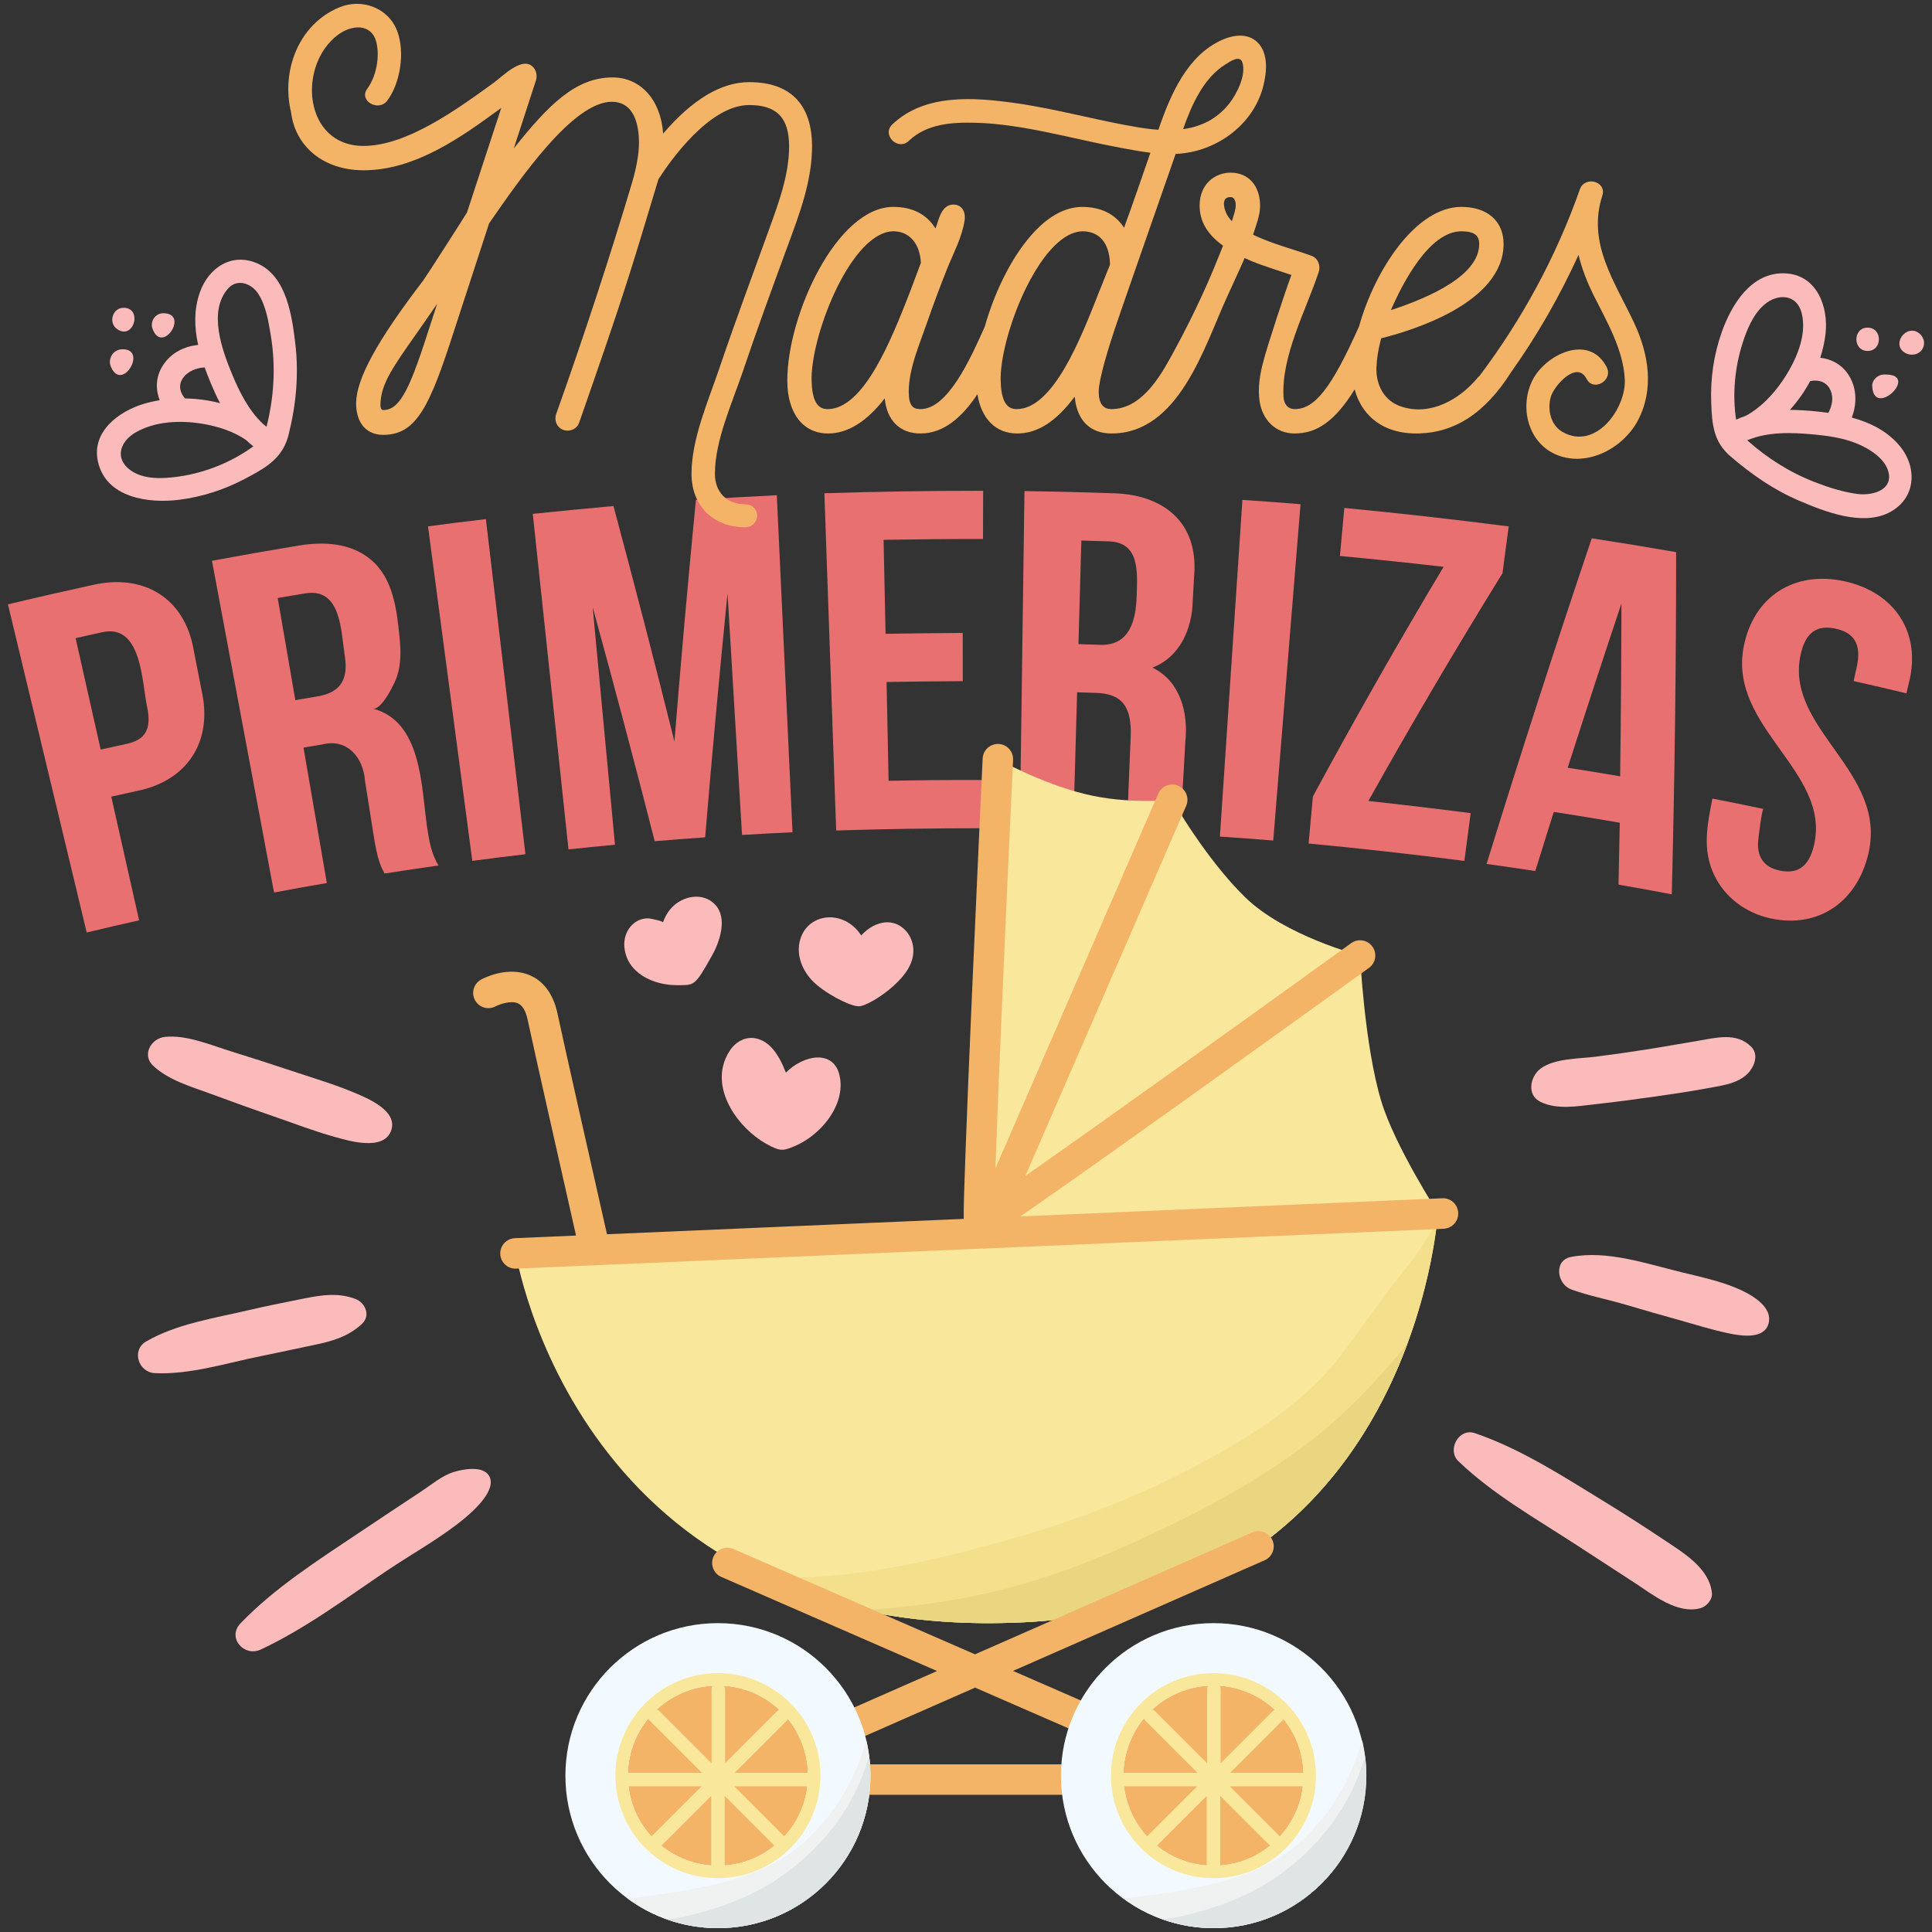 <?xml version="1.0" encoding="utf-8"?>
<!-- Generator: Adobe Illustrator 30.0.0, SVG Export Plug-In . SVG Version: 9.03 Build 0)  -->
<svg version="1.1" id="Layer_1" xmlns="http://www.w3.org/2000/svg" xmlns:xlink="http://www.w3.org/1999/xlink" x="0px" y="0px"
	 viewBox="0 0 850.39 850.39" style="enable-background:new 0 0 850.39 850.39;" xml:space="preserve">
<rect x="0" y="0" width="850.39" height="850.39" fill="#333333" stroke="none"/>
<style type="text/css">
	.st0{fill:#E87070;}
	.st1{fill:#F9E79B;}
	.st2{fill:#F4E08C;}
	.st3{fill:#EAD681;}
	.st4{fill:#F4B467;}
	.st5{fill:#F3FAFF;}
	.st6{fill:#F0F2F2;}
	.st7{fill:#DFE5E5;}
	.st8{fill:#FCBBBB;}
</style>
<g>
	<g>
		<g>
			<g>
				<g>
					<g>
						<path class="st0" d="M85.19,285.79c1.48,7.58,2.23,11.37,3.71,18.95c4.65,21.97-6.63,39-28.63,43.41
							c-4.52,0.99-6.78,1.49-11.29,2.5c4.08,18.15,8.17,36.3,12.25,54.44c-9.24,2.08-13.85,3.15-23.07,5.36
							C26.61,362.31,15.05,314.17,3.5,266.02c12.31-2.96,24.65-5.78,37.03-8.48C62.82,252.3,81.1,262.85,85.19,285.79z
							 M33.28,280.88c3.68,16.35,7.36,32.71,11.04,49.06c4.57-1.03,6.85-1.53,11.43-2.53c7.7-1.68,11.18-5.87,9-16.25
							c-2.4-11.37-2.35-36.67-19.71-32.89C40.34,279.3,37.98,279.82,33.28,280.88z"/>
					</g>
					<g>
						<path class="st0" d="M169.27,384.5c-1.86-3.57-3.08-5.75-4.96-17.69c-1.46-9.22-2.18-13.83-3.64-23.06
							c-0.74-10.26-7.75-18.83-18.75-16.09c-3.33,0.56-5,0.84-8.33,1.42c3.42,19.86,6.85,39.73,10.27,59.59
							c-9.31,1.6-13.96,2.44-23.25,4.18c-9.1-48.67-18.2-97.33-27.31-146c12.72-2.38,25.47-4.62,38.23-6.73
							c10.89-1.8,22.84-1.21,31.69,6.19c9.9,8.29,11.42,22.03,12.63,34.05c0.6,5.94,0.75,11.77-1.15,17.53
							c-0.86,2.62-6.75,14.99-10.68,13.98c21.57,5.55,21.36,33.87,23.89,51.59c1.02,7.14,1.99,12.36,5.1,17.49
							C183.52,382.31,178.76,383.02,169.27,384.5z M122.24,263.22c2.58,14.99,5.17,29.97,7.75,44.96c3.82-0.66,5.73-0.98,9.55-1.62
							c9.11-1.52,14.07-6.15,12.22-17.89c-1.73-10.97-1.5-30.12-17.44-27.49C129.48,261.98,127.06,262.39,122.24,263.22z"/>
					</g>
					<g>
						<path class="st0" d="M188.39,231.68c10.19-1.35,15.28-1.99,25.48-3.19c5.8,49.17,11.61,98.34,17.41,147.51
							c-9.36,1.11-14.04,1.69-23.39,2.93C201.39,329.84,194.89,280.76,188.39,231.68z"/>
					</g>
					<g>
						<path class="st0" d="M296.86,326.37c2.85-35.49,6-70.95,9.45-106.39c11.87-0.75,23.73-1.42,35.61-2.01
							c2.3,49.46,4.61,98.91,6.91,148.37c-8.89,0.41-13.33,0.65-22.22,1.18c-2.13-35.44-4.25-70.88-6.38-106.33
							c-3.59,35.77-6.87,71.56-9.85,107.38c-8.88,0.62-13.32,0.96-22.2,1.7c-8.79-34.43-17.89-68.76-27.31-103.02
							c3.27,34.86,6.55,69.71,9.82,104.57c-8.19,0.77-12.28,1.18-20.46,2.05c-5.24-49.23-10.48-98.46-15.72-147.7
							c11.84-1.22,23.67-2.36,35.52-3.43C279.29,257.21,288.23,291.74,296.86,326.37z"/>
					</g>
					<g>
						<path class="st0" d="M389.79,278.98c11.32-0.2,22.64-0.32,33.96-0.38c0.01,8.49,0.02,12.73,0.03,21.22
							c-11.19,0.05-22.37,0.18-33.55,0.37c0.3,14.5,0.6,28.99,0.9,43.49c13.72-0.29,27.44-0.4,41.16-0.35
							c-0.03,8.49-0.05,12.73-0.08,21.22c-21.4,0-42.77,0.33-64.16,1c-1.73-49.48-3.46-98.96-5.19-148.44
							c23.3-0.73,46.58-1.1,69.89-1.09c-0.03,8.49-0.05,12.73-0.08,21.22c-14.59-0.01-29.16,0.12-43.75,0.37
							C389.22,251.4,389.5,265.19,389.79,278.98z"/>
					</g>
					<g>
						<path class="st0" d="M498.07,366.09c-1.12-3.87-1.88-6.24-1.37-18.32c0.39-9.33,0.59-13.99,0.98-23.32
							c0.58-13.78-4.08-19.1-15.16-19.46c-3.37-0.11-5.05-0.16-8.42-0.26c-0.56,20.15-1.12,40.3-1.69,60.45
							c-9.41-0.26-14.11-0.36-23.52-0.49c0.68-49.51,1.36-99.01,2.04-148.52c12.89,0.18,25.78,0.49,38.67,0.94
							c22.18,0.38,37.81,12.61,36.04,35.84c-0.26,4.66-0.39,6.99-0.65,11.65c-0.28,12.22-5.67,24.66-17.74,29.26
							c12.2,5.91,15.84,19.74,14.5,32.4c-0.51,9.15-0.77,13.73-1.29,22.88c-0.41,7.2-0.48,12.51,1.55,18.15
							C512.44,366.75,507.65,366.51,498.07,366.09z M475.97,237.92c-0.42,15.2-0.85,30.4-1.27,45.6c3.86,0.11,5.79,0.17,9.64,0.3
							c13.01,0.43,15.69-11.03,15.99-21.72c0.29-10.24,1.4-23.33-12.16-23.8C483.29,238.13,480.85,238.05,475.97,237.92z"/>
					</g>
					<g>
						<path class="st0" d="M546.86,220.04c10.24,0.68,15.35,1.06,25.58,1.89c-4,49.35-8,98.7-12.01,148.04
							c-9.39-0.76-14.08-1.11-23.48-1.74C540.26,318.83,543.56,269.43,546.86,220.04z"/>
					</g>
					<g>
						<path class="st0" d="M664.07,231.71c-1.09,8.25-1.64,12.37-2.73,20.61c-20.42,32.99-40.09,66.38-59.03,100.24
							c15.03,1.64,30.04,3.42,45.03,5.35c-1.12,8.41-1.67,12.62-2.79,21.03c-22.82-2.94-45.65-5.48-68.55-7.65
							c0.75-8.28,1.13-12.43,1.88-20.71c18.44-34.13,37.61-67.81,57.54-101.09c-15.2-1.74-30.41-3.33-45.64-4.78
							c0.78-8.45,1.16-12.68,1.94-21.13C615.9,225.89,639.99,228.6,664.07,231.71z"/>
					</g>
					<g>
						<path class="st0" d="M735.85,393.65c-9.37-1.78-14.06-2.63-23.45-4.27c0.25-10.9,0.36-16.35,0.56-27.25
							c-9.67-1.68-19.36-3.26-29.05-4.75c-3.28,10.4-4.91,15.6-8.14,26.01c-8.57-1.3-12.85-1.92-21.43-3.11
							c14.81-47.98,30.23-95.76,46.29-143.34c12.4,1.9,24.78,3.93,37.14,6.09C737.77,293.25,737.13,343.45,735.85,393.65z
							 M690.03,337.93c9.24,1.44,13.86,2.2,23.09,3.77c0.33-25.35,0.52-50.7,0.57-76.06C705.66,289.69,697.78,313.79,690.03,337.93z
							"/>
					</g>
					<g>
						<path class="st0" d="M811.85,255.84c22.03,4.8,34.04,22.57,28.35,44.8c-0.44,1.82-0.65,2.72-1.09,4.54
							c-9.28-2.23-13.93-3.31-23.23-5.41c0.54-2.4,0.81-3.6,1.35-6c2.34-10.35-1.3-15.32-9.23-17.05
							c-7.93-1.73-13.3,1.27-15.48,11.65c-6.87,32.63,38.39,51.12,29.87,87.42c-4.9,20.88-21.74,33.09-43.09,28.45
							c-10.73-2.33-20.06-9.14-24.81-19.13c-5.3-11.14-3.02-22.07-0.76-33.6c9.01,1.76,13.51,2.67,22.5,4.56
							c-0.7-0.13-2.23,12.68-2.33,13.77c-0.67,6.94,2.16,11.76,9.33,13.32c7.44,1.62,12.95-1.06,15.28-11.4
							c7.28-32.25-37.8-51.59-31.03-86.97C771.74,262.51,789.82,251.04,811.85,255.84z"/>
					</g>
				</g>
			</g>
			<g>
				<g>
					<g>
						<path class="st1" d="M226.89,550.95l406.03-17.13c0,0-10.61,172.41-183.27,180.29C253.71,723.04,226.89,550.95,226.89,550.95z
							"/>
					</g>
				</g>
				<g>
					<g>
						<path class="st2" d="M616.06,561.7c-9.41,11.75-17.66,24.29-26.92,36.15c-16.59,21.25-41.44,36.21-65.04,48.55
							c-25,13.08-51.56,23.21-78.7,30.86c-28.18,7.94-57.96,15.38-87.29,16.86c-7.55,0.38-15.25,0.2-22.91-0.29
							c29.61,14.01,67.07,22.44,114.44,20.28c159.1-7.26,180.6-154.21,183-177.26C628.49,545.87,622.31,553.9,616.06,561.7z"/>
					</g>
				</g>
				<g>
					<g>
						<path class="st3" d="M578.6,632.87c-22.2,17.41-47.15,30.92-72.64,42.84c-27,12.62-53.92,22.71-83.38,27.95
							c-13.78,2.45-27.65,4.3-41.63,4.87c-0.67,0.03-1.34,0.05-2.02,0.08c20.71,4.57,44.15,6.71,70.72,5.49
							c105.99-4.84,150.91-71.67,169.8-122.56C607.07,606.55,593.83,620.92,578.6,632.87z"/>
					</g>
				</g>
				<g>
					<g>
						<path class="st1" d="M429.91,542.38c-2.52,0.11,9.31-208.23,9.31-208.23s18.46,10.39,38,15.27
							c19.37,4.84,38.74,2.61,38.74,2.61L429.91,542.38z"/>
					</g>
				</g>
				<g>
					<g>
						<path class="st1" d="M429.91,542.38l86.05-190.35c0,0,14.45,25.62,32.03,42.84c17.51,17.14,50.66,25.7,50.66,25.7
							L429.91,542.38z"/>
					</g>
				</g>
				<g>
					<g>
						<path class="st1" d="M429.91,542.38l168.74-121.81c0,0,1.92,39.57,9.31,64.07c5.96,19.74,24.96,49.17,24.96,49.17
							L429.91,542.38z"/>
					</g>
				</g>
				<g>
					<g>
						<path class="st4" d="M634.86,527.43l-185.78,7.99c3.9-2.68,8.71-6.01,14.4-10c13.83-9.69,32.98-23.27,56.91-40.38
							c40.73-29.11,81.78-58.74,82.19-59.03c3-2.17,3.68-6.36,1.51-9.36c-2.17-3-6.36-3.68-9.36-1.51
							c-46.15,33.32-110.46,79.43-143.39,102.42c22.89-52.68,70.14-161.41,70.77-162.86c1.48-3.4-0.08-7.35-3.48-8.82
							c-3.4-1.48-7.35,0.08-8.82,3.48c-2.58,5.93-49.58,114.08-71.66,164.91c1.4-40.43,5.02-121.49,7.77-179.8
							c0.18-3.7-2.68-6.84-6.38-7.01c-3.68-0.14-6.84,2.68-7.01,6.38c-0.02,0.51-2.44,51.76-4.65,102.48
							c-1.3,29.8-2.27,53.6-2.89,70.73c-0.56,15.53-0.88,24.29-0.79,29.45l-157.03,6.76c-7.83-34.61-18.99-84.05-21.79-97.18
							c-2.19-10.28-7.58-14.71-11.72-16.61c-9.86-4.55-20.68,1.03-21.88,1.68c-3.25,1.77-4.46,5.84-2.7,9.09
							c1.77,3.26,5.83,4.46,9.09,2.7c1.16-0.63,6.54-2.82,9.87-1.29c1.97,0.91,3.38,3.34,4.22,7.23
							c2.75,12.88,13.48,60.47,21.29,94.96l-26.94,1.16c-3.7,0.16-6.57,3.29-6.41,6.99c0.16,3.6,3.12,6.42,6.69,6.42
							c0.1,0,0.2,0,0.29-0.01l205.28-8.83c0.18,0.02,0.37,0.06,0.55,0.06c0.42,0,0.84-0.06,1.25-0.13l201.18-8.65
							c3.7-0.16,6.57-3.29,6.41-6.99C641.69,530.14,638.57,527.23,634.86,527.43z"/>
					</g>
				</g>
				<g>
					<g>
						<path class="st4" d="M538.77,790H320.49c-3.17,0-5.91-2.22-6.56-5.33c-0.65-3.1,0.96-6.24,3.86-7.52l94.67-41.63l-94.98-41.42
							c-3.39-1.48-4.95-5.43-3.47-8.83c1.48-3.39,5.43-4.95,8.83-3.47l106.32,46.37l122.08-53.68c3.39-1.49,7.35,0.05,8.84,3.44
							c1.49,3.39-0.05,7.35-3.44,8.84l-110.75,48.7l95.56,41.67c2.91,1.27,4.53,4.41,3.88,7.52C544.69,787.77,541.95,790,538.77,790
							z M352.39,776.59h154.23l-77.43-33.77L352.39,776.59z"/>
					</g>
				</g>
				<g>
					<g>
						<path class="st5" d="M383.13,781.57c0,37.08-30.06,67.13-67.13,67.13c-37.08,0-67.13-30.06-67.13-67.13
							c0-37.08,30.06-67.13,67.13-67.13C353.07,714.44,383.13,744.5,383.13,781.57z"/>
					</g>
				</g>
				<g>
					<g>
						<path class="st6" d="M339.9,820.44c-15.04,7.69-32.65,10.91-49.25,13.35c-4.06,0.6-9.33,1.48-14.64,1.7
							c11.17,8.3,25.01,13.21,39.99,13.21c37.08,0,67.13-30.06,67.13-67.13c0-5.4-0.66-10.65-1.86-15.68
							C375.08,788.78,359.65,810.34,339.9,820.44z"/>
					</g>
				</g>
				<g>
					<g>
						<circle class="st4" cx="316" cy="781.57" r="39.65"/>
					</g>
				</g>
				<g>
					<g>
						<path class="st5" d="M601.25,781.57c0,37.08-30.06,67.13-67.13,67.13c-37.08,0-67.13-30.06-67.13-67.13
							c0-37.08,30.06-67.13,67.13-67.13C571.19,714.44,601.25,744.5,601.25,781.57z"/>
					</g>
				</g>
				<g>
					<g>
						<circle class="st4" cx="534.12" cy="781.57" r="39.65"/>
					</g>
				</g>
				<g>
					<g>
						<path class="st1" d="M316,736.45c-24.92,0-45.12,20.2-45.12,45.12s20.2,45.12,45.12,45.12s45.12-20.2,45.12-45.12
							S340.92,736.45,316,736.45z M355.62,780.31h-32.26l22.95-22.95c0.22-0.22,0.38-0.46,0.52-0.72
							C352.1,763.15,355.34,771.35,355.62,780.31z M313.02,821.1c-8.28-0.62-15.84-3.77-21.93-8.68l21.93-21.93V821.1z
							 M290.23,753.15c-0.33-0.33-0.72-0.56-1.13-0.7c6.54-6.04,15.12-9.91,24.59-10.46c-0.32,0.47-0.5,1.04-0.5,1.65v32.46
							L290.23,753.15z M318.66,742.01c9.38,0.62,17.87,4.5,24.34,10.52c-0.33,0.14-0.63,0.34-0.9,0.61l-22.95,22.95v-32.46
							C319.14,743.04,318.96,742.48,318.66,742.01z M340.91,812.42c-6.08,4.92-13.65,8.07-21.93,8.68v-30.61L340.91,812.42z
							 M285.37,756.39c0.15,0.35,0.36,0.69,0.65,0.97l22.95,22.95h-32.59C276.66,771.24,279.98,762.93,285.37,756.39z
							 M276.63,786.27h32.17l-22.06,22.06C281.28,802.37,277.63,794.73,276.63,786.27z M345.25,808.33l-22.06-22.06h32.17
							C354.37,794.73,350.71,802.37,345.25,808.33z"/>
					</g>
				</g>
				<g>
					<g>
						<path class="st1" d="M534.12,736.45c-24.92,0-45.12,20.2-45.12,45.12s20.2,45.12,45.12,45.12c24.92,0,45.12-20.2,45.12-45.12
							S559.04,736.45,534.12,736.45z M573.74,780.31h-32.26l22.95-22.95c0.22-0.22,0.38-0.46,0.52-0.72
							C570.22,763.15,573.46,771.35,573.74,780.31z M531.14,821.1c-8.28-0.62-15.84-3.77-21.93-8.69l21.93-21.93V821.1z
							 M508.35,753.15c-0.33-0.33-0.72-0.56-1.13-0.7c6.54-6.04,15.12-9.91,24.59-10.46c-0.32,0.47-0.5,1.04-0.5,1.65v32.46
							L508.35,753.15z M536.78,742.01c9.38,0.62,17.87,4.5,24.34,10.52c-0.33,0.14-0.63,0.34-0.9,0.61l-22.95,22.95v-32.46
							C537.26,743.04,537.08,742.48,536.78,742.01z M559.03,812.42c-6.08,4.92-13.65,8.07-21.93,8.69v-30.61L559.03,812.42z
							 M503.49,756.39c0.14,0.35,0.36,0.69,0.65,0.97l22.95,22.95H494.5C494.78,771.24,498.1,762.93,503.49,756.39z M494.75,786.27
							h32.17l-22.06,22.06C499.4,802.37,495.75,794.73,494.75,786.27z M563.38,808.33l-22.06-22.06h32.17
							C572.49,794.73,568.84,802.37,563.38,808.33z"/>
					</g>
				</g>
				<g>
					<g>
						<path class="st7" d="M342.91,826.58c-10.64,7.26-22.94,12.16-35.37,15.41c-4.19,1.1-9.21,2.35-14.22,2.76
							c7.08,2.55,14.72,3.94,22.68,3.94c37.08,0,67.13-30.06,67.13-67.13c0-2.99-0.2-5.92-0.59-8.81
							C376.5,794.78,362.26,813.38,342.91,826.58z"/>
					</g>
				</g>
				<g>
					<g>
						<path class="st6" d="M558.18,820.44c-15.04,7.69-32.65,10.91-49.25,13.35c-4.07,0.6-9.33,1.48-14.64,1.7
							c11.17,8.3,25.01,13.21,39.99,13.21c37.08,0,67.13-30.06,67.13-67.13c0-5.4-0.66-10.65-1.86-15.68
							C593.36,788.78,577.93,810.34,558.18,820.44z"/>
					</g>
				</g>
				<g>
					<g>
						<path class="st7" d="M561.19,826.58c-10.64,7.26-22.94,12.16-35.37,15.41c-4.19,1.1-9.21,2.35-14.22,2.76
							c7.08,2.55,14.72,3.94,22.68,3.94c37.08,0,67.13-30.06,67.13-67.13c0-2.99-0.2-5.92-0.59-8.81
							C594.78,794.78,580.55,813.38,561.19,826.58z"/>
					</g>
				</g>
				<g>
					<g>
						<path class="st8" d="M318.23,469.34c0.58-2.49,1.65-4.94,3.28-7.29c2.57-3.69,6.99-6.09,11.66-4.89
							c5.43,1.4,9.4,6.32,12.74,14.96c8.04-8.03,21.03-10.15,23.63,1.25c1.93,8.46-2.29,17.22-8.61,23.49
							c-3.14,3.11-6.96,5.88-11.16,7.62c-4.75,1.97-5.9,2.25-10.23,0.18C326.98,498.67,314.97,483.33,318.23,469.34z"/>
					</g>
				</g>
				<g>
					<g>
						<path class="st8" d="M401.86,416.37c-1.03-6.56-6.79-11.59-13.58-10.18c-3.61,0.75-6.73,2.82-9.19,5.55
							c-2.11-3.15-4.92-5.73-8.75-7.09c-7.15-2.54-15,0.49-17.74,7.75c-2.56,6.79,0.01,13.96,4.76,19.07
							c5.03,5.41,16.66,11.46,20.58,11.46c2.87,0,10.08-4.2,15.41-9.03C398.31,429.39,402.98,423.49,401.86,416.37z"/>
					</g>
				</g>
				<g>
					<g>
						<path class="st8" d="M314.74,398.14c-5.32-5.57-14.14-3.88-19.04,1.33c-1.84,1.96-3.08,4.18-3.9,6.54
							c0.2-0.58-5.64-1.74-6.22-1.77c-6.57-0.31-11.16,5.76-10.79,12.07c0.7,11.94,12.81,17.41,23.31,17.32
							c7.56-0.06,7.6,0.74,15.39-13.2C316.86,414.39,320.34,404.01,314.74,398.14z"/>
					</g>
				</g>
			</g>
			<g>
				<g>
					<g>
						<path class="st4" d="M357.43,64.42c-0.01-18.49-9.57-28.27-27.66-28.27c-12.3,0-25.04,7.63-37.89,22.67
							c-0.97-14.7-9.83-24.74-22.21-24.74c-16.41,0-28.31,12.2-43.51,31.22l9.8-30.11c0.42-1.4,0.32-3.53-0.86-5.12
							c-4.57-6.16-13.81,3.47-17.66,6.27c-16.21,11.77-38.4,27.89-57.42,27.89c-26.46,0-29.27-35.46-11.21-48.95
							c5.77-4.31,14.73-5.28,16.87,3.42c1.57,6.4-0.12,15.1-4.01,20.34c-3.94,5.3,4.96,10.42,8.85,5.18
							c5.74-7.73,7.72-21.17,4.42-30.28C171.12,3.38,159.22-0.93,149.18,3.3c-18.03,7.61-25.4,28.18-21.09,46.04
							c0.75,6,3.1,11.29,6.96,15.56c5.85,6.48,14.72,10.05,24.98,10.05c22.9,0,43.32-14.87,59.73-26.81
							c0.3-0.22,0.59-0.43,0.88-0.64l-15.09,46.04c-0.97,1.65-17.95,28.17-19.28,29.94c-20.23,26.44-29.34,43.06-29.53,53.9
							c0,8.79,4.47,14.03,11.97,14.03c14.87,0,20.62-13.23,31.12-45.72l15.44-47.35c13.88-20.08,37.02-53.54,54-53.54
							c10.43,0,11.98,11.26,11.98,17.97c0,4.83-1.03,10.78-3.06,17.67c-9.15,30.84-21.34,68.01-33.45,102
							c-0.53,1.73-0.23,3.6,0.81,5.01c1,1.35,2.52,2.09,4.3,2.09c2.37,0,4.38-1.41,5.1-3.58c18.94-54.32,21.41-62.21,34.87-107.08
							c5.02-7.83,22.36-32.65,39.95-32.65c12.14,0,17.56,5.61,17.56,18.18c0,12.57-4.59,24.85-8.81,36.52
							c-7.37,20.37-14.95,40.68-21.9,61.21c-4.85,14.32-12.25,31.03-12.25,46.42c0,14.08,9.54,23.53,23.74,23.53
							c2.84,0,5.16-2.31,5.16-5.16c0-2.78-2.26-4.95-5.16-4.95c-8.16,0-13.43-5.27-13.43-13.43c0-14.74,7.57-31.07,12.19-44.78
							c6.26-18.59,13.04-37.02,19.8-55.44C351.88,94.22,357.44,79.68,357.43,64.42z M189.61,142.38L189.61,142.38
							c-8.7,27.08-13.02,38.11-20.91,38.11c-1.08,0-1.25-1.43-1.25-2.26c0.15-9.01,4.97-15.88,15.54-30.94
							c2.82-4.01,5.94-8.46,9.45-13.63L189.61,142.38z"/>
					</g>
				</g>
				<g>
					<g>
						<path class="st4" d="M719.36,142.31c-8.47-18.21-20.89-35.12-14.09-56.2c2.04-6.33-7.72-8.89-9.89-2.73
							c-10.42,29.58-25.44,57.28-44.32,82.3l-0.18-0.01l-0.33,0.41c-7.93,9.69-20.86,17.13-33.71,12.9
							c-7.64-2.51-11.26-9.55-10.99-17.24c0.2-4.23,0.81-7.99,2.08-12.83c13.42-3.33,53.88-15.55,53.88-41.53
							c0-10.06-7.12-16.31-18.58-16.31c-19.84,0-37.96,27.39-45.03,52.58c-11.95,26.85-19.41,36.42-28.27,36.42
							c-3.34,0-4.83-2.44-4.99-5.54c-0.93-18.02,9.86-37.86,15.46-54.65c1.03-3.08-0.34-6.27-3.1-7.28
							c-8.59-3.12-17.47-5.29-25.75-9.28c1.26-4.06,3.09-8.37,3.09-12.68c0-8.9-5.1-14.65-13-14.65c-6.77,0-13.62,4.96-13.62,14.45
							c0,6.95,3.28,12.6,10.31,17.71c0,0-2.16,5.4-2.16,5.4c-6.08,15.2-13.33,30.1-21.28,44.41c-5.3,9.55-13.33,22.11-25.7,22.11
							c-3.7,0-5.58-2.57-5.58-7.65c0-5.99,5.09-21.6,6.77-26.74c1.33-4.14,14.5-41.85,22.36-64.39c1.95-5.6,3.61-10.34,4.73-13.54
							c1.46-0.07,2.91-0.19,4.36-0.4c15.86-2.32,30.18-13.6,34.21-29.42c1.56-6.14,2.41-14.62-2.69-19.43
							c-4.35-4.1-10.68-3.11-15.65-0.85c-15.15,6.87-22.54,23.99-27.82,39.47c-2.93-0.2-5.89-0.57-8.82-1.06
							c-18.09-2.99-35.77-8.08-53.94-10.65c-18.2-2.58-39.98-4.34-54.37,9.36c-4.79,4.56,2.47,11.8,7.25,7.25
							c7.94-7.56,18.91-8.24,29.32-7.98c10.96,0.28,21.78,2.15,32.49,4.37c10.67,2.2,21.27,4.78,31.99,6.75
							c4.13,0.76,8.33,1.56,12.56,2.08c-3.82,11.01-7.59,22.04-11.59,32.99c-3.9-6-10.2-9.15-18.37-9.15
							c-15.7,0-27.47,17.6-33.09,28.08c-4.11,7.67-7.49,16.22-9.85,24.61c-6.55,14.67-16.34,36.31-28.3,36.31
							c-3.19,0-5.17-1.28-5.17-7.65c0-10.1,4.65-20.62,7.91-30.02c2.8-8.07,5.79-16.08,8.95-24.02c2.74-6.88,6.56-13.82,7.7-21.22
							c0.64-3.58-0.94-7.13-4.93-7.13c-5.27,0-6.41,6.66-7.84,10.54c-3.94-6.31-10.18-9.51-18.59-9.51
							c-24.85,0-46.66,47.62-46.66,76.4c0,14.39,6.88,23.33,17.96,23.33c8.63,0,17-5.2,24.92-15.45
							c0.94,9.74,6.68,15.45,15.76,15.45c10.48,0,18.55-7.53,25.05-17.28c1.7,10.79,8.07,17.28,17.49,17.28
							c8.95,0,17.05-5.17,25.33-16.21c0.91,10.35,6.69,16.21,16.18,16.21c29.77,0,40.91-38.39,50.82-60
							c5.47-11.93,7.05-15.38,7.78-17.24c3.87,1.88,6.93,2.97,20.59,7.47c-2.46,6.58-10.64,31.3-12.24,37.7
							c-1.6,5.7-2.65,12.16-1.73,18.05c1.24,8,7.01,14.02,15.32,14.02h0.21c9.75,0,17.74-5.58,26.3-19.4
							c1.2,4.52,3.35,8.44,6.41,11.58c4.99,5.12,12.11,7.82,20.57,7.82c16.69,0,30.26-8.67,41.89-27
							c11.53-16.23,21.43-33.51,29.66-51.61c1.48,6.12,3.82,12.12,6.7,17.88c5.75,11.5,12.94,23.65,13.66,36.8
							c0.7,12.84-12.79,31.62-27.43,23.24c-5.26-3.01-6.75-10.05-5.1-15.53c1.46-4.88,11.44-16.11,15.7-7.83
							c3.02,5.87,11.88,0.69,8.85-5.18c-7.77-15.09-27.41-5.42-32.9,6.3c-5.57,11.89-1.49,27.55,11.38,32.52
							c13.38,5.17,28.82-3.24,35.21-15.21C728.22,171.37,725.71,155.95,719.36,142.31z M643.24,101.81c5.5,0,7.85,1.67,7.85,5.58
							c0,13.48-20.65,23.18-38.87,29.11C617.37,124.62,629.1,101.81,643.24,101.81z M539.31,28.4c2.18-1.36,6.45-4.36,7.54-0.92
							c1.75,5.54-2.45,13.86-5.73,18.03c-5.53,7.03-12.64,10.26-20.37,11.33C524.61,45.83,529.87,34.29,539.31,28.4z M364.25,180.08
							c-4.86,0-7.03-4.33-7.03-14.03c0.41-20.37,17.69-63.85,35.94-64.25c7.08,0,11.74,5.31,12.18,13.89l-4.88,13.01
							C392.44,149.17,380.32,180.08,364.25,180.08z M447.47,180.08c-4.86,0-7.03-4.33-7.03-14.03c0.11-5.27,1.36-12.11,3.47-19.35
							c0.11-0.33,0.23-0.69,0.31-1.06c6.13-20.34,18.89-43.41,32.16-43.84c7.47,0,11.8,5.01,12.19,14.05c0,0.38,0,0.66-0.12,1.03
							c-0.72,1.64-1.44,3.48-2.2,5.43c-0.8,2.04-1.62,4.15-2.56,6.34l-0.01,0.03C475.67,149.16,463.54,180.08,447.47,180.08z
							 M542.21,97.34c-2.14-2.17-3.47-5.07-3.47-7.71c0-1.92,0.98-2.9,2.9-2.9c1.45,0,2.28,1.36,2.28,3.72
							C543.92,92.13,542.93,95.25,542.21,97.34z"/>
					</g>
				</g>
			</g>
			<g>
				<g>
					<g>
						<g>
							<path class="st8" d="M678.14,485.04c7.41,3.56,16.37,1.84,24.32,0.96c8.27-0.91,16.53-2.01,24.77-3.17
								c7.98-1.12,15.96-2.29,23.88-3.75c7.5-1.39,17.28-2.33,20.71-10.32c1.19-2.76,1.24-5.8-1.04-8.06
								c-6.45-6.43-15.37-3.91-23.37-2.58c-7.61,1.27-15.2,2.65-22.83,3.84c-7.36,1.15-14.74,2.2-22.13,3.14
								c-7.39,0.94-18.17,0.7-24.32,5.24C673.5,473.78,671.8,482,678.14,485.04L678.14,485.04z"/>
						</g>
					</g>
				</g>
				<g>
					<g>
						<g>
							<path class="st8" d="M691.53,567.52c7.71,2.84,16.07,4.4,23.97,6.74c7.7,2.29,15.43,4.5,23.17,6.65
								c7.64,2.12,15.3,4.61,23.08,6.15c5.13,1.02,14.82,2.36,16.68-4.44c2.14-7.81-8.46-13.29-14.07-15.64
								c-7.72-3.23-16.07-5-24.18-6.98c-15.28-3.72-32.81-9.81-48.65-6.75C683.72,554.75,685.32,565.23,691.53,567.52L691.53,567.52
								z"/>
						</g>
					</g>
				</g>
				<g>
					<g>
						<g>
							<path class="st8" d="M641.95,643.19c15.14,14.51,33.84,25.08,51.33,36.45c8.78,5.7,17.57,11.39,26.33,17.12
								c7.95,5.2,18.65,13.84,28.78,11.13c2.71-0.72,5.45-3.75,5.13-6.74c-1.13-10.84-12.4-17.56-20.7-23.11
								c-8.98-6-18.05-11.83-27.26-17.47c-18.04-11.04-36.27-22.89-56.41-29.76C642.07,628.41,636.77,638.22,641.95,643.19
								L641.95,643.19z"/>
						</g>
					</g>
				</g>
				<g>
					<g>
						<g>
							<path class="st8" d="M67.34,469.03c6.86,6.52,17.03,9.33,25.74,12.54c8.97,3.3,17.94,6.57,26.97,9.67
								c8.99,3.09,17.96,6.58,27.12,9.14c6.32,1.77,21.41,6.34,24.89-2.48c3.48-8.83-10.17-14.46-16-16.91
								c-8.88-3.74-18.24-6.47-27.37-9.53c-9.05-3.03-18.11-5.94-27.22-8.77c-8.95-2.77-19.39-7.28-28.89-6.29
								C66.6,457.01,62.3,464.24,67.34,469.03L67.34,469.03z"/>
						</g>
					</g>
				</g>
				<g>
					<g>
						<g>
							<path class="st8" d="M68.14,604.4c15.54,0.77,31.78-4.52,46.96-7.54c7.57-1.51,15.11-3.2,22.67-4.76
								c8.11-1.67,15.41-3.62,21.59-9.42c3.88-3.65,1.45-9.24-2.88-10.92c-8.05-3.11-16.07-1.55-24.28,0.11
								c-7.56,1.53-15.15,3.02-22.66,4.79c-14.99,3.52-31.72,6-45.17,13.77C57.69,594.28,60.91,604.05,68.14,604.4L68.14,604.4z"/>
						</g>
					</g>
				</g>
				<g>
					<g>
						<g>
							<path class="st8" d="M114.78,726.06c19.56-9.16,37.39-22.49,55.26-34.54c11.33-7.64,23.97-14.52,34.47-23.24
								c4.06-3.37,14.61-12.78,10.62-18.9c-2.81-4.31-11.29-2.71-15.32-1.5c-5.15,1.55-9.84,5.59-14.28,8.51
								c-9.23,6.09-18.44,12.19-27.63,18.35c-17.93,12.01-37.02,24.17-52.03,39.78C99.83,720.79,107.4,729.51,114.78,726.06z"/>
						</g>
					</g>
				</g>
			</g>
			<path class="st8" d="M835.96,196.02c-5.51-6.45-12.94-10.07-20.88-12.22c2.22-5.81,2.28-12.36-0.92-17.96
				c-2.89-5.07-7.68-7.76-12.96-8.37c1.15-3.55,1.95-7.13,2.34-10.64c1.33-12.06-3.99-26.01-17.94-26.52
				c-14.77-0.54-23.39,13.67-27.72,25.8c-3.54,9.92-5.07,20.54-4.67,31.06c0.36,9.63,0.94,17.27,8.55,23.76
				c9.2,7.86,18.81,14.61,30.01,19.4c11.18,4.79,27.54,11.25,39.41,5.45C843.45,219.77,844.2,205.68,835.96,196.02z M805.77,171.91
				c1.4,3.34,0.59,6.79-1,9.82c-1.86-0.26-3.71-0.48-5.55-0.67c-3.68-0.37-7.51-0.63-11.37-0.65c3.47-3.82,6.48-8.13,8.92-12.67
				C800.54,167,804.16,168.08,805.77,171.91z M766.98,151.12c1.92-6.03,4.66-12.73,9.54-16.97c5.83-5.07,14.26-4.82,16.46,3.5
				c2.68,10.14-2.81,21.77-8.37,29.94c-3.97,5.83-9.63,11.96-16.29,15.49c-1.42,0.47-2.81,1.01-4.17,1.63
				C762.51,173.5,763.56,161.89,766.98,151.12z M817.67,217.44c-6.41-0.82-12.9-2.91-18.9-5.24c-10.96-4.25-20.98-10.58-29.71-18.4
				c9.08-3.87,19.79-3.47,29.47-2.55c6.2,0.59,12.47,1.48,18.31,3.78c5.6,2.2,13.31,6.83,14.52,13.32
				C832.79,216.16,823.48,218.18,817.67,217.44z"/>
			<path class="st8" d="M125.3,196.13c0.71-1.45,1.29-3.05,1.74-4.83c3.29-13.12,4.55-26.6,2.94-40.07
				c-1.44-12.13-3.84-29.47-16.46-35.18c-11.27-5.09-21.59,1.58-25.5,12.51c-2.74,7.64-2.5,15.55-0.81,23.25
				c-6.04,0.66-11.64,3.3-15.3,8.72c-3.37,4.98-3.57,10.57-1.62,15.63c-2.34,0.38-4.62,0.89-6.8,1.53
				c-11.08,3.28-23.25,12.21-20.41,25.34c3.49,16.14,22.34,18.68,35.92,16.93c9.95-1.28,19.64-4.39,28.51-9.06
				C115.25,206.84,121.78,203.34,125.3,196.13z M100.47,126.91c3.92-4.34,10.03-2.25,13.02,2.14c3.61,5.28,4.75,12.79,5.76,18.97
				c2.17,13.3,1.36,26.84-1.94,39.84c-0.53-0.47-1.08-0.92-1.63-1.36c-6.3-5.9-10.42-14.26-13.65-22.09
				C97.69,153.85,91.51,136.85,100.47,126.91z M90.09,161.74c0.81,2.27,1.68,4.5,2.59,6.68c1.25,3,2.62,6.05,4.16,9.03
				c-5.03-1.31-10.26-1.99-15.42-2.07C75.56,168.39,82.78,161.91,90.09,161.74z M78.53,209.78c-6.75,0.94-15.07,1.43-20.94-2.69
				c-7.23-5.08-4.85-12.57,1.75-16.54c8.61-5.17,19.92-5.64,29.6-4.05c6.58,1.08,13.81,3.26,19.49,7.28
				c0.98,0.95,2.01,1.85,3.08,2.69C101.86,203.48,90.26,208.14,78.53,209.78z"/>
			<g>
				<g>
					<g>
						<path class="st8" d="M48.38,158.86c-0.06,0.84,0.07,1.71,0.44,2.57c4.88,11.58,16.56-8.21,4.79-7.68
							C50.7,153.87,48.56,156.18,48.38,158.86z"/>
					</g>
				</g>
			</g>
			<g>
				<g>
					<g>
						<path class="st8" d="M54.39,145.93c5.38,0.25,7.34-10.45,0-10.45c-4.92,0-6.85,6.71-2.75,9.44
							C52.63,145.58,53.55,145.89,54.39,145.93z"/>
					</g>
				</g>
			</g>
			<g>
				<g>
					<g>
						<path class="st8" d="M71.95,148.45c4.43-1.12,8.28-10.58-0.1-10.58c-3.52,0-5.93,3.6-4.68,6.94
							C68.38,148.03,70.21,148.89,71.95,148.45z"/>
					</g>
				</g>
			</g>
			<g>
				<g>
					<g>
						<path class="st8" d="M822.06,154.47c6.6,0,6.61-10.25,0-10.25C815.46,144.21,815.45,154.47,822.06,154.47L822.06,154.47z"/>
					</g>
				</g>
			</g>
			<g>
				<g>
					<g>
						<path class="st8" d="M841.91,145.57c-4.4-0.3-8.01,5.7-4.42,8.98c3.21,2.95,8.94,1.62,9.39-3.13
							c0.27-2.81-2.06-5.61-4.87-5.85C841.97,145.57,841.94,145.57,841.91,145.57z"/>
					</g>
				</g>
			</g>
			<g>
				<g>
					<g>
						<path class="st8" d="M830,164.85c-0.26,0-0.53,0-0.79,0c-2.53,0-5.26,2.26-5.13,5.13C824.72,184.42,845.04,164.86,830,164.85z
							"/>
					</g>
				</g>
			</g>
		</g>
	</g>
</g>
</svg>
